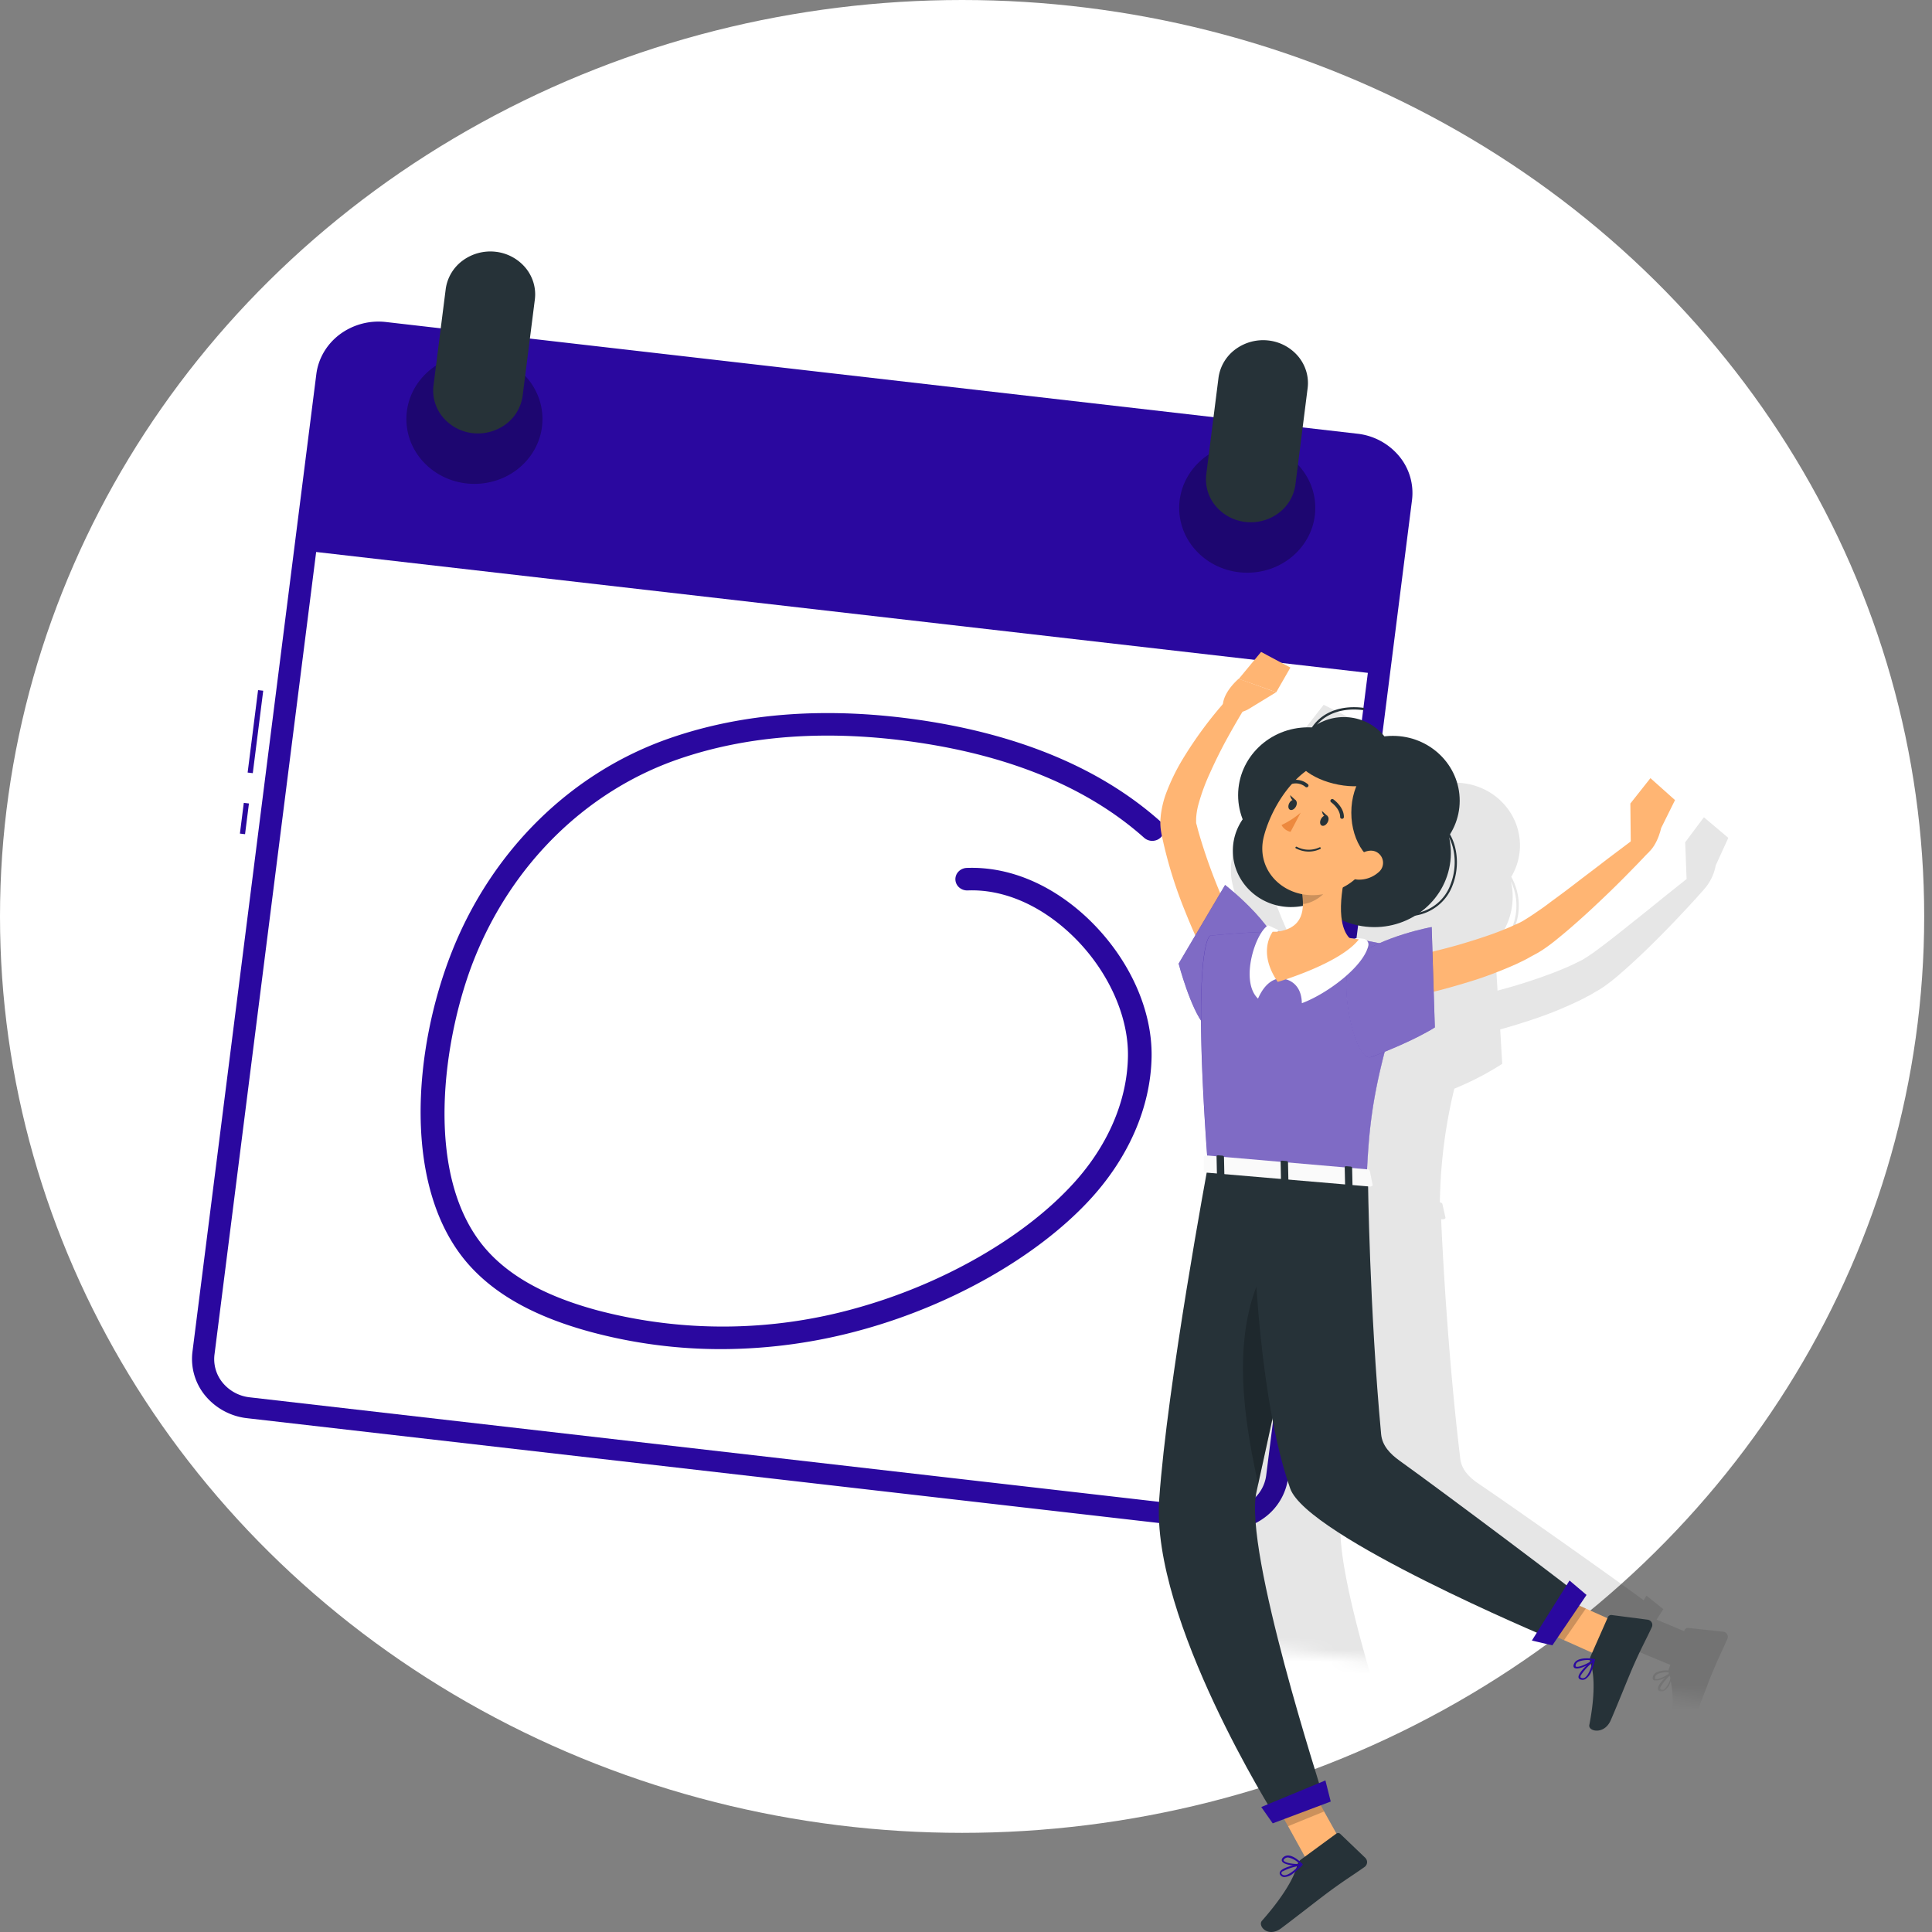 <svg xmlns="http://www.w3.org/2000/svg" fill="none" viewBox="0 0 161 161"><rect x="0" y="0" width="161" height="161" fill="#808080" stroke="none"/><ellipse fill="#fff" cx="80.175" cy="76.369" rx="80.175" ry="76.369"/><path d="m21.506 57.51-.87 6.87.43.05.869-6.87-.43-.05Zm-1.19 9.396-.324 2.56.429.05.324-2.56-.428-.05Zm81.234 60.582-80.97-9.306a5.288 5.288 0 0 1-3.467-1.866 4.807 4.807 0 0 1-1.077-3.651l10.327-81.503c.17-1.304.874-2.49 1.959-3.302a5.41 5.41 0 0 1 3.833-1.026l80.97 9.31a5.282 5.282 0 0 1 3.467 1.865 4.802 4.802 0 0 1 1.077 3.652l-10.327 81.499a4.923 4.923 0 0 1-1.958 3.303 5.404 5.404 0 0 1-3.834 1.025Z" fill="#2A089F"/><path d="M43.9 38.37c2-2.296 1.668-5.702-.743-7.607-2.41-1.905-5.985-1.587-7.985.709s-1.667 5.701.743 7.606c2.41 1.905 5.986 1.588 7.986-.708Zm60.037 9.356c3.132 0 5.671-2.418 5.671-5.401 0-2.984-2.539-5.402-5.671-5.402s-5.671 2.418-5.671 5.402c0 2.983 2.539 5.401 5.671 5.401Z" fill="#000" opacity=".3"/><path d="m113.988 56.072-8.472 66.883a3.17 3.17 0 0 1-1.262 2.134 3.48 3.48 0 0 1-2.477.66l-80.97-9.306a3.405 3.405 0 0 1-2.24-1.202 3.092 3.092 0 0 1-.693-2.359l8.472-66.883 87.642 10.073Z" fill="#fff"/><path d="M39.39 36.096a3.797 3.797 0 0 1-2.493-1.34 3.45 3.45 0 0 1-.773-2.626l1.02-8.051a3.54 3.54 0 0 1 1.412-2.365 3.889 3.889 0 0 1 2.75-.733 3.8 3.8 0 0 1 2.492 1.341c.612.744.89 1.687.774 2.625l-1.02 8.047a3.544 3.544 0 0 1-1.412 2.366c-.78.58-1.768.845-2.75.736Zm64.397 7.401a3.8 3.8 0 0 1-2.491-1.341 3.453 3.453 0 0 1-.774-2.625l1.019-8.047a3.54 3.54 0 0 1 1.409-2.373 3.888 3.888 0 0 1 2.755-.737 3.8 3.8 0 0 1 2.492 1.34c.612.744.89 1.688.773 2.626l-1.019 8.047a3.54 3.54 0 0 1-1.409 2.373c-.78.583-1.77.848-2.755.737Z" fill="#263238"/><path d="M60.126 112.427a41.68 41.68 0 0 1-10.867-1.424c-4.57-1.234-7.89-3.048-10.145-5.558-5.641-6.282-4.704-17.962-1.447-26.16 3.36-8.463 9.972-14.943 18.179-17.778 6.146-2.127 13.177-2.628 20.9-1.493 8.327 1.234 15.039 4.06 19.95 8.434a.94.94 0 0 1 .224.298.902.902 0 0 1-.179 1.029.988.988 0 0 1-.313.213 1.027 1.027 0 0 1-1.08-.17c-4.613-4.114-10.975-6.784-18.904-7.949-7.39-1.086-14.094-.617-19.925 1.4-7.653 2.649-13.85 8.725-17.012 16.682-2.553 6.422-4.367 18.188 1.1 24.272 1.996 2.222 5.002 3.847 9.188 4.974A41.03 41.03 0 0 0 71.39 109c7.07-1.967 13.748-5.76 17.855-10.158 3.024-3.213 4.695-7.06 4.751-10.824.056-3.5-1.805-7.434-4.85-10.26-2.591-2.407-5.615-3.67-8.504-3.555a1.03 1.03 0 0 1-.709-.247.92.92 0 0 1-.317-.652.913.913 0 0 1 .26-.674c.176-.184.422-.292.684-.303 3.455-.131 6.975 1.317 9.96 4.085 3.455 3.226 5.506 7.575 5.446 11.63-.065 4.218-1.93 8.496-5.252 12.047-4.345 4.649-11.36 8.639-18.771 10.696a44.203 44.203 0 0 1-11.817 1.642Z" fill="#2A089F"/><mask id="a" width="94" height="96" x="66" y="47" maskUnits="userSpaceOnUse" style="mask-type:luminance"><path d="m145.069 141.984-74.836-8.748a4.864 4.864 0 0 1-3.204-1.754 4.57 4.57 0 0 1-.996-3.432l9.545-76.613a4.643 4.643 0 0 1 1.81-3.103 4.938 4.938 0 0 1 3.543-.965l74.836 8.751a4.86 4.86 0 0 1 3.205 1.754 4.572 4.572 0 0 1 .995 3.432l-9.545 76.61a4.639 4.639 0 0 1-1.81 3.104 4.932 4.932 0 0 1-3.543.964Z" fill="#fff"/></mask><g mask="url(#a)"><path d="m144.026 69.822-2.032-1.717-1.561 2.084.116 3.063-1.86 1.485c-.743.603-1.481 1.203-2.228 1.794-.746.592-1.481 1.188-2.223 1.76-.371.294-.743.572-1.114.847a17.15 17.15 0 0 1-1.074.738l-.239.14-.296.146c-.199.093-.399.202-.598.287-.4.181-.827.363-1.254.53-.85.328-1.72.638-2.607.916-.746.24-1.5.453-2.263.657l-.116-1.983a20.802 20.802 0 0 0-4.179 1.411 28.33 28.33 0 0 0-1.014-.174.477.477 0 0 0-.288-.147 7.14 7.14 0 0 0-.443-.046.471.471 0 0 0-.251.054l-.447-.05a2.786 2.786 0 0 1-.639-1.435 6.291 6.291 0 0 0 5.884-.495 3.905 3.905 0 0 0 1.851-.873 3.724 3.724 0 0 0 1.123-1.672 4.924 4.924 0 0 0-.335-4.076c.48-.805.731-1.72.725-2.649a5.113 5.113 0 0 0-.76-2.64 5.318 5.318 0 0 0-2.034-1.905 5.532 5.532 0 0 0-3.424-.583 4.15 4.15 0 0 0-2.553-1.428 4.227 4.227 0 0 0-2.884.59c.044-.051.08-.098.124-.144.798-.85 2.063-1.241 3.529-1.094a.098.098 0 0 0 .07-.022.107.107 0 0 0 .023-.029.086.086 0 0 0 .01-.035.088.088 0 0 0-.004-.036.096.096 0 0 0-.084-.064c-1.524-.15-2.834.26-3.688 1.16a3.41 3.41 0 0 0-.399.545h-.304a5.736 5.736 0 0 0-3.949 1.708 5.383 5.383 0 0 0-1.547 3.912 5.21 5.21 0 0 0 .427 1.933c-.5.76-.752 1.648-.723 2.549.016.597.154 1.185.404 1.731a4.56 4.56 0 0 0 1.058 1.45c.448.41.974.733 1.55.947a4.833 4.833 0 0 0 2.748.183c-.02.994-.455 1.857-1.968 2.127l.04-.135-.798-.344a1.142 1.142 0 0 0-.116.089 20.589 20.589 0 0 0-3.441-3.264l-.375.677a42.411 42.411 0 0 1-1.972-4.985 9.025 9.025 0 0 1-.164-.55c-.012-.065 0-.135-.032-.204v-.244c.008-.39.059-.78.152-1.16.217-.874.506-1.728.866-2.556.356-.863.759-1.725 1.198-2.572a77.71 77.71 0 0 1 1.309-2.432 2.25 2.25 0 0 0 .483-.229l2.176-1.411 1.09-2.023-2.396-1.195-1.744 2.224s-1.118.994-1.198 2.065a31.817 31.817 0 0 0-3.141 4.556c-.52.919-.949 1.884-1.282 2.88a7.848 7.848 0 0 0-.363 1.706v.487c.003.174.015.347.036.519.045.291.106.58.184.866a35.084 35.084 0 0 0 1.948 5.727c.287.665.587 1.315.898 1.96l-1.277 2.321s.886 3.032 1.92 4.533c.079 2.552.311 6.056.798 10.87h-.04c-.128 0-.231.05-.227.128l.043 1.118c0 .073.096.131.212.139-.475 3.059-2.754 18.098-3.11 26.463-.347 8.256 7.162 20.786 9.429 24.363l-.511.229.958 1.291.91-.367 1.753 2.978-.319.247a.64.64 0 0 0-.128.132 1.66 1.66 0 0 0-.882-.414.554.554 0 0 0-.4.154c-.151.14-.131.256-.087.329.099.174.471.267.846.302-.431.124-.91.309-1.006.53a.215.215 0 0 0 .024.228.417.417 0 0 0 .331.193c.271-.023.526-.135.723-.317l.119-.101a14.495 14.495 0 0 1-2.55 3.988c-.36.425.539 1.357 1.552.572 1.014-.785 3.134-2.552 3.885-3.136 1.221-.944 1.732-1.253 2.714-1.984a.506.506 0 0 0 .191-.358.491.491 0 0 0-.147-.377l-2.076-1.883a.245.245 0 0 0-.14-.062.247.247 0 0 0-.151.031l-1.038-1.748-.291-.488.798-.324-.479-1.694-.511.228c-1.198-3.554-6.507-19.108-5.689-23.358.04-.209.084-.422.124-.634.32-1.663.659-3.45 1.002-5.271a39.1 39.1 0 0 0 1.597 5.553c1.273 3.326 16.235 9.525 20.207 11.122l-.379.646 1.664.34.4-.653 2.794 1.16-.12.298a.655.655 0 0 0-.044.17 1.955 1.955 0 0 0-1.018.166.581.581 0 0 0-.279.344c-.056.194.024.271.104.306.327.028.655-.055.926-.236-.32.332-.651.742-.615.967a.199.199 0 0 0 .148.162.498.498 0 0 0 .399-.035c.225-.159.392-.384.475-.642.02-.046.036-.096.052-.143.227.99.227 2.529-.1 4.494-.088.53 1.23.754 1.709-.414.479-1.168 1.413-3.708 1.768-4.575.575-1.407.866-1.933 1.345-3.039a.413.413 0 0 0-.028-.384.431.431 0 0 0-.335-.208l-2.898-.313a.302.302 0 0 0-.308.178l-.035.089-1.761-.735-.535-.224.559-.874-1.405-1.126-.228.387c-3.157-2.32-10.973-7.827-13.72-9.687-.798-.53-1.453-1.184-1.565-2.1-1.046-8.628-1.497-17.666-1.596-19.963h.135c.148 0 .26-.073.22-.162l-.256-1.133a.235.235 0 0 0-.203-.105 42.311 42.311 0 0 1 1.201-9.482 24.774 24.774 0 0 0 3.992-2.07l-.167-2.872.251-.066a51.817 51.817 0 0 0 2.858-.897c.95-.325 1.88-.7 2.795-1.118l.694-.32.683-.353c.231-.112.455-.255.678-.387l.34-.193.371-.247c.428-.303.84-.627 1.234-.971.375-.325.746-.65 1.101-.979a63.2 63.2 0 0 0 2.096-2.01 88.362 88.362 0 0 0 1.996-2.062c.651-.692 1.309-1.4 1.94-2.127a4.119 4.119 0 0 0 .922-1.933l1.05-2.297Zm-29.221 86.347s-.036-.062.064-.159l.032-.027a.402.402 0 0 1 .264-.081c.3.047.578.182.798.386a1.06 1.06 0 0 0-.052.12c-.427.016-1.002-.073-1.106-.239Zm.08 1.179a.27.27 0 0 1-.219-.131.09.09 0 0 1 0-.089.368.368 0 0 1 .091-.109c.346-.198.722-.34 1.114-.421 0 .062-.032.127-.052.193-.383.364-.714.569-.926.557h-.008Zm23.073-17.433s-.064-.031-.028-.155v-.043a.44.44 0 0 1 .192-.208c.293-.13.618-.18.938-.143a.592.592 0 0 0 0 .119c-.371.26-.938.503-1.102.43Zm.719.87a.326.326 0 0 1-.268 0 .084.084 0 0 1-.041-.023.07.07 0 0 1-.018-.043.28.28 0 0 1 .024-.131c.205-.351.465-.669.77-.944l.06.182c-.058.371-.249.71-.539.959h.012ZM126.102 77.08a3.542 3.542 0 0 1-.905 1.444 3.701 3.701 0 0 1-1.49.877 6.003 6.003 0 0 0 1.767-2.153 5.808 5.808 0 0 0 .581-2.693 5.77 5.77 0 0 0-.144-1.118 4.762 4.762 0 0 1 .179 3.643h.012Z" fill="#000" opacity=".1"/></g><path d="M101.422 81.555a47.017 47.017 0 0 1-2.675-5.642 36.548 36.548 0 0 1-1.864-5.983 7.475 7.475 0 0 1-.163-.9 4.9 4.9 0 0 1-.024-.538c0-.17.02-.333.032-.5a8.096 8.096 0 0 1 .399-1.751 17.154 17.154 0 0 1 1.409-2.943 33.34 33.34 0 0 1 3.728-5.028l1.33.956a65.778 65.778 0 0 0-1.477 2.575 40.291 40.291 0 0 0-1.282 2.607 16.753 16.753 0 0 0-.962 2.614 5.604 5.604 0 0 0-.196 1.199v.251c0 .07 0 .151.028.213s.088.348.152.572a45.36 45.36 0 0 0 1.96 5.48c.399.897.799 1.787 1.226 2.676.427.89.878 1.775 1.313 2.607l-2.934 1.535Z" fill="#FFB573"/><path d="M106.881 80.457c.236-2.843-4.79-6.71-4.79-6.71l-3.872 6.555s.994 3.794 2.151 5.14c1.158 1.345 6.348-3.028 6.511-4.985Z" fill="#2A089F"/><path d="M106.885 80.458c.236-2.843-4.79-6.71-4.79-6.71l-3.872 6.555s.994 3.794 2.151 5.14c1.158 1.345 6.347-3.029 6.511-4.985Z" fill="#fff" opacity=".4"/><path d="m104.059 59.083 2.288-1.396-3.122-1.125s-1.597 1.334-1.281 2.618l.307.1a2.173 2.173 0 0 0 1.808-.197Z" fill="#FFB573"/><path d="m107.534 55.63-2.443-1.303-1.861 2.25 3.122 1.11 1.182-2.057Zm4.555 98.458-3.065 1.149-3.29-5.967 2.751-1.648 3.604 6.466Z" fill="#FFB573"/><path d="m108.424 154.955 2.926-2.146a.268.268 0 0 1 .175-.054c.063.004.123.03.168.073l2.088 1.999a.51.51 0 0 1 .141.392.51.51 0 0 1-.209.362c-1.034.731-1.569 1.037-2.854 1.98-.799.581-3.006 2.321-4.1 3.133-1.094.812-1.972-.201-1.597-.63 1.709-1.934 2.691-3.57 2.938-4.641a.86.86 0 0 1 .324-.468Z" fill="#263238"/><path d="m105.734 149.27 1.605 2.912 3.006-1.225-1.856-3.334-2.755 1.647Z" fill="#000" opacity=".2"/><path d="M120.822 72.073c.564-3.366-1.796-6.539-5.272-7.085-3.475-.547-6.75 1.74-7.314 5.106-.564 3.367 1.796 6.54 5.272 7.086 3.475.546 6.75-1.74 7.314-5.107Z" fill="#263238"/><path d="M117.834 76.324a.1.1 0 0 1-.1-.097.1.1 0 0 1 .1-.097 3.828 3.828 0 0 0 1.879-.8c.538-.43.942-.997 1.167-1.636.607-1.547.399-3.434-.531-4.51a.096.096 0 0 1 0-.135.107.107 0 0 1 .144 0c.958 1.126 1.197 3.094.563 4.703a3.875 3.875 0 0 1-1.227 1.713 4.057 4.057 0 0 1-1.967.847l-.028.012Z" fill="#263238"/><path d="M100.853 77.974s-1.596.387-.195 19.17l13.221 1.14c.255-5.232.507-8.453 4.064-18.93a39.605 39.605 0 0 0-5.509-1.194 43.913 43.913 0 0 0-5.988-.518c-2.615.007-5.593.332-5.593.332Z" fill="#2A089F"/><path d="M100.861 77.974s-1.597.387-.195 19.17l13.221 1.14c.255-5.232.507-8.453 4.064-18.93a39.605 39.605 0 0 0-5.509-1.194 43.913 43.913 0 0 0-5.988-.518c-2.615.007-5.593.332-5.593.332Z" fill="#fff" opacity=".4"/><path d="M116.065 72.127c3.08 0 5.577-2.418 5.577-5.402s-2.497-5.403-5.577-5.403-5.577 2.419-5.577 5.403c0 2.984 2.497 5.402 5.577 5.402Z" fill="#263238"/><path d="M111.986 68.04c2.361 0 4.276-1.855 4.276-4.142 0-2.288-1.915-4.142-4.276-4.142-2.361 0-4.275 1.854-4.275 4.142 0 2.287 1.914 4.141 4.275 4.141Z" fill="#263238"/><path d="M108.898 63.217a.1.1 0 0 1-.067-.024.093.093 0 0 1-.033-.06 3.45 3.45 0 0 1 .11-1.64c.169-.53.463-1.016.86-1.416.906-.901 2.271-1.292 3.844-1.094a.1.1 0 0 1 .088.108.1.1 0 0 1-.039.064.105.105 0 0 1-.073.021c-1.509-.19-2.814.178-3.677 1.036-.375.38-.653.84-.812 1.341a3.266 3.266 0 0 0-.106 1.552.09.09 0 0 1-.019.07.1.1 0 0 1-.064.038l-.012.004Zm-1.31 12.37c2.679 0 4.851-2.103 4.851-4.698s-2.172-4.699-4.851-4.699c-2.678 0-4.85 2.104-4.85 4.7 0 2.594 2.172 4.698 4.85 4.698Z" fill="#263238"/><path d="M109.012 71.919c3.223 0 5.836-2.531 5.836-5.654 0-3.122-2.613-5.654-5.836-5.654-3.223 0-5.836 2.532-5.836 5.654 0 3.123 2.613 5.654 5.836 5.654Z" fill="#263238"/><path d="M112.443 71.563c-.551 1.836-1.246 5.232 0 6.597 0 0-.703 1.852-4.291 1.547-3.948-.34-1.713-2.061-1.713-2.061 2.2-.314 2.287-1.864 2.044-3.35l3.96-2.734Z" fill="#FFB573"/><path d="m110.812 72.676-2.347 1.612c.062.347.092.697.092 1.048.83-.042 2.044-.82 2.207-1.647.078-.332.095-.675.048-1.013Z" fill="#000" opacity=".2"/><path d="M115.429 69.761c-1.652 2.707-2.295 3.867-4.506 4.59-3.33 1.068-6.388-1.492-5.609-4.617.71-2.815 3.297-6.764 6.702-6.474.752.06 1.476.306 2.102.713a4.327 4.327 0 0 1 1.477 1.615c.342.652.507 1.377.478 2.107a4.187 4.187 0 0 1-.644 2.066Z" fill="#FFB573"/><path d="M115.831 72.19c1.779 0 3.221-2.001 3.221-4.47 0-2.47-1.442-4.471-3.221-4.471-1.779 0-3.222 2.002-3.222 4.47 0 2.47 1.443 4.471 3.222 4.471Z" fill="#263238"/><path d="M112.444 60.846c2.292.433 3.948 1.798 3.697 3.051-.252 1.253-2.311 1.934-4.607 1.493-2.295-.44-3.948-1.798-3.696-3.051.251-1.253 2.311-1.91 4.606-1.493Zm-11.78 36.298s-3.393 18.176-4.064 27.81c-.698 10.023 9.677 26.443 9.677 26.443l3.868-2.049c.08.058-6.535-20.079-5.437-25.029 2.331-10.518 5.636-26.34 5.636-26.34l-9.68-.835Z" fill="#263238"/><path d="m110.894 150.129-4.834 1.817-.955-1.361 5.346-2.216.443 1.76Z" fill="#2A089F"/><path d="M106.34 104.237c1.393-1.872 2.26-1.713 2.771-.406a2543.513 2543.513 0 0 1-4.264 19.846c-1.05-4.884-2.818-13.682 1.493-19.44Z" fill="#000" opacity=".2"/><path d="m135.52 135.554-1.816 2.633-6.958-3.113 1.82-2.634 6.954 3.114Z" fill="#FFB573"/><path d="m132.547 138.032 1.445-3.272a.297.297 0 0 1 .129-.14.313.313 0 0 1 .19-.034l2.982.387a.461.461 0 0 1 .344.222.436.436 0 0 1 .016.4c-.527 1.134-.843 1.663-1.477 3.094-.4.886-1.414 3.454-1.952 4.676-.539 1.222-1.885.928-1.781.386.475-2.428.447-4.254.084-5.201a.698.698 0 0 1 .02-.518Z" fill="#263238"/><path d="m126.75 135.074 3.585 1.605 1.82-2.634-3.585-1.605-1.82 2.634Z" fill="#000" opacity=".2"/><path d="M104.32 97.46s-.059 17.334 3.194 26.576c1.405 3.999 21.536 12.441 21.536 12.441l2.85-3.272c.284.055-11.684-8.913-15.249-11.466-.798-.568-1.465-1.264-1.556-2.212-.967-10.341-1.098-21.23-1.098-21.23l-9.677-.836Z" fill="#263238"/><path d="m132.211 132.912-2.846 4.199-1.709-.398 3.138-5.004 1.417 1.203Zm.408 6.361c-.092.265-.27.495-.507.654a.507.507 0 0 1-.423.023.213.213 0 0 1-.148-.17c-.056-.414 1.106-1.4 1.238-1.508a.08.08 0 0 1 .091 0 .068.068 0 0 1 .032.028.06.06 0 0 1 .008.041 5.163 5.163 0 0 1-.291.932Zm-.886.341a.227.227 0 0 0-.028.135.072.072 0 0 0 .018.044.077.077 0 0 0 .042.026.322.322 0 0 0 .275 0c.251-.128.491-.6.663-1.276a4.637 4.637 0 0 0-.97 1.071Z" fill="#2A089F"/><path d="m132.913 138.341-.02.027c-.324.297-1.314.8-1.649.645-.08-.034-.16-.119-.096-.317a.618.618 0 0 1 .3-.344c.491-.274 1.377-.108 1.413-.104a.078.078 0 0 1 .035.018c.009.008.017.02.021.032a.09.09 0 0 1-.004.043Zm-1.597.34a.294.294 0 0 0 0 .042c-.044.132 0 .155.024.163.203.089.946-.228 1.337-.518a2.117 2.117 0 0 0-1.142.104.433.433 0 0 0-.215.209h-.004Z" fill="#2A089F"/><path d="M110.638 68.523c-.119.228-.339.352-.495.275-.155-.077-.179-.321-.059-.55.119-.227.343-.351.495-.274.151.078.183.321.059.55Zm-2.645-1.314c-.12.225-.344.348-.495.271-.152-.077-.18-.32-.06-.55.12-.227.343-.347.495-.27.151.078.179.321.06.55Z" fill="#263238"/><path d="m107.991 66.704-.479-.44s.064.572.479.44Z" fill="#263238"/><path d="M108.39 67.719a6.982 6.982 0 0 1-1.597 1.032 1.122 1.122 0 0 0 .754.569l.843-1.601Z" fill="#ED893E"/><path d="M108.352 70.848a3.445 3.445 0 0 1-.359-.147.079.079 0 0 1-.036-.044.073.073 0 0 1 .049-.094.082.082 0 0 1 .059.002 2.134 2.134 0 0 0 1.888.05.078.078 0 0 1 .104.028.074.074 0 0 1-.028.1 2.223 2.223 0 0 1-1.677.105Z" fill="#263238"/><path d="M114.855 72.707a2.442 2.442 0 0 1-1.701.596c-.83-.043-.982-.828-.527-1.45.4-.561 1.33-1.215 2.056-.867.157.08.291.196.39.338a1.011 1.011 0 0 1 .098.979 1.04 1.04 0 0 1-.316.404Z" fill="#FFB573"/><path d="M111.787 68.226a.149.149 0 0 1-.107-.143c0-.696-.743-1.218-.747-1.226a.147.147 0 0 1-.062-.156.156.156 0 0 1 .127-.113.16.16 0 0 1 .115.025c.036.028.882.623.878 1.47 0 .04-.016.078-.046.107a.156.156 0 0 1-.11.044l-.048-.008Zm-4.166-2.906a.15.15 0 0 1-.082-.236.158.158 0 0 1 .082-.054 1.544 1.544 0 0 1 1.373.325c.015.013.026.03.034.047a.126.126 0 0 1 .013.057c0 .02-.004.04-.013.057a.138.138 0 0 1-.034.048.15.15 0 0 1-.11.045.16.16 0 0 1-.06-.012.173.173 0 0 1-.05-.033 1.259 1.259 0 0 0-1.089-.244.181.181 0 0 1-.064 0Z" fill="#263238"/><path d="M116.098 80.038c.91-.185 1.884-.386 2.818-.618.934-.232 1.88-.46 2.794-.731.914-.27 1.833-.561 2.719-.878.447-.163.878-.337 1.305-.514.22-.085.399-.19.631-.283l.311-.143.248-.135a20.08 20.08 0 0 0 1.133-.735c.388-.263.799-.55 1.17-.843a91.694 91.694 0 0 0 2.347-1.76c.783-.599 1.569-1.187 2.348-1.794l2.367-1.783 1.125 1.16c-.67.735-1.369 1.435-2.063 2.143a83.446 83.446 0 0 1-2.136 2.077 67.983 67.983 0 0 1-2.22 2.018c-.379.333-.77.658-1.169.983-.414.346-.847.67-1.298.97l-.399.244-.355.193c-.236.124-.471.267-.711.387l-.718.348-.723.313c-.97.406-1.944.774-2.934 1.08-.99.305-1.976.599-2.974.846-.998.248-1.996.468-3.046.642l-.57-3.187Z" fill="#FFB573"/><path d="M114.28 88.083c3.593-1.35 5.289-2.463 5.289-2.463l-.263-8.365s-4.1.739-6.495 2.58c-1.485 1.132 0 8.801 1.469 8.248Z" fill="#2A089F"/><path d="M114.276 88.084c3.593-1.35 5.289-2.463 5.289-2.463l-.263-8.365s-4.1.739-6.495 2.58c-1.485 1.132 0 8.801 1.469 8.248Z" fill="#fff" opacity=".4"/><path d="M106.891 81.555s1.564.097 1.596 2.046c2.088-.774 5.122-3.032 5.537-4.78a.46.46 0 0 0-.068-.377.496.496 0 0 0-.331-.21 9.03 9.03 0 0 0-.455-.059.501.501 0 0 0-.307.07l-2.511 1.485-3.461 1.825Zm-.991-2.178.619-1.879-.83-.387c-1.054.565-2.395 4.641-.854 6.107.846-1.934 2.055-1.675 2.055-1.675l-.99-2.166Z" fill="#fff"/><path d="M112.442 78.164a42.737 42.737 0 0 0-5.988-.519h-.399c-.559.84-.851 2.32.423 4.181 0 0 5.189-1.512 6.762-3.546-.271-.043-.535-.062-.798-.116Z" fill="#FFB573"/><path d="M107.765 156.115a1.255 1.255 0 0 1-.754.309.428.428 0 0 1-.339-.209.237.237 0 0 1 0-.236c.187-.406 1.628-.653 1.788-.68a.08.08 0 0 1 .048.007.09.09 0 0 1 .036.031.075.075 0 0 1 .015.043c0 .015-.006.03-.015.042a5.585 5.585 0 0 1-.779.693Zm-.874-.182a.28.28 0 0 0-.1.108.085.085 0 0 0-.013.047c0 .016.004.032.013.046a.287.287 0 0 0 .22.139c.267.023.714-.267 1.217-.773a4.306 4.306 0 0 0-1.337.448v-.015Z" fill="#2A089F"/><path d="M108.5 155.434a.045.045 0 0 1-.028 0c-.399.093-1.457 0-1.632-.321-.04-.077-.056-.197.099-.34a.572.572 0 0 1 .423-.147c.535.023 1.126.658 1.15.685.007.011.01.024.01.036a.069.069 0 0 1-.01.037.05.05 0 0 1-.001.027.054.054 0 0 1-.011.023Zm-1.417-.568-.036.031c-.104.093-.08.139-.072.158.108.19.859.314 1.322.267a1.828 1.828 0 0 0-.943-.533.403.403 0 0 0-.271.077Z" fill="#2A089F"/><path d="m110.643 68.02-.483-.437s.064.58.483.437Z" fill="#263238"/><path d="m114.148 97.555.232 1.16c.04.093-.08.174-.232.163l-13.608-1.16c-.12 0-.212-.078-.212-.148v-1.16c0-.077.108-.135.24-.123l13.388 1.16a.243.243 0 0 1 .192.108Z" fill="#FAFAFA"/><path d="m112.222 98.846.36.03c.071 0 .127-.023.127-.07l-.032-1.504c0-.042-.06-.085-.131-.088l-.36-.031c-.072 0-.127.023-.127.07l.032 1.504c0 .042.059.085.131.088Zm-10.679-.905.359.031c.072 0 .128-.027.128-.07l-.032-1.504c0-.046-.06-.085-.132-.093l-.359-.03c-.072 0-.128.026-.128.069l.032 1.504c0 .027.06.07.132.093Zm5.336.444.359.031c.072 0 .132-.027.128-.07l-.032-1.504c0-.042-.06-.085-.128-.088l-.359-.031c-.072 0-.132.023-.128.065l.028 1.505c.004.034.076.085.132.092Z" fill="#263238"/><path d="m135.899 70.38-.036-3.42 2.563 2.05s-.399 1.996-1.685 2.394l-.842-1.025Zm1.637-5.535 2.048 1.829-1.158 2.336-2.563-2.05 1.673-2.115Z" fill="#FFB573"/></svg>